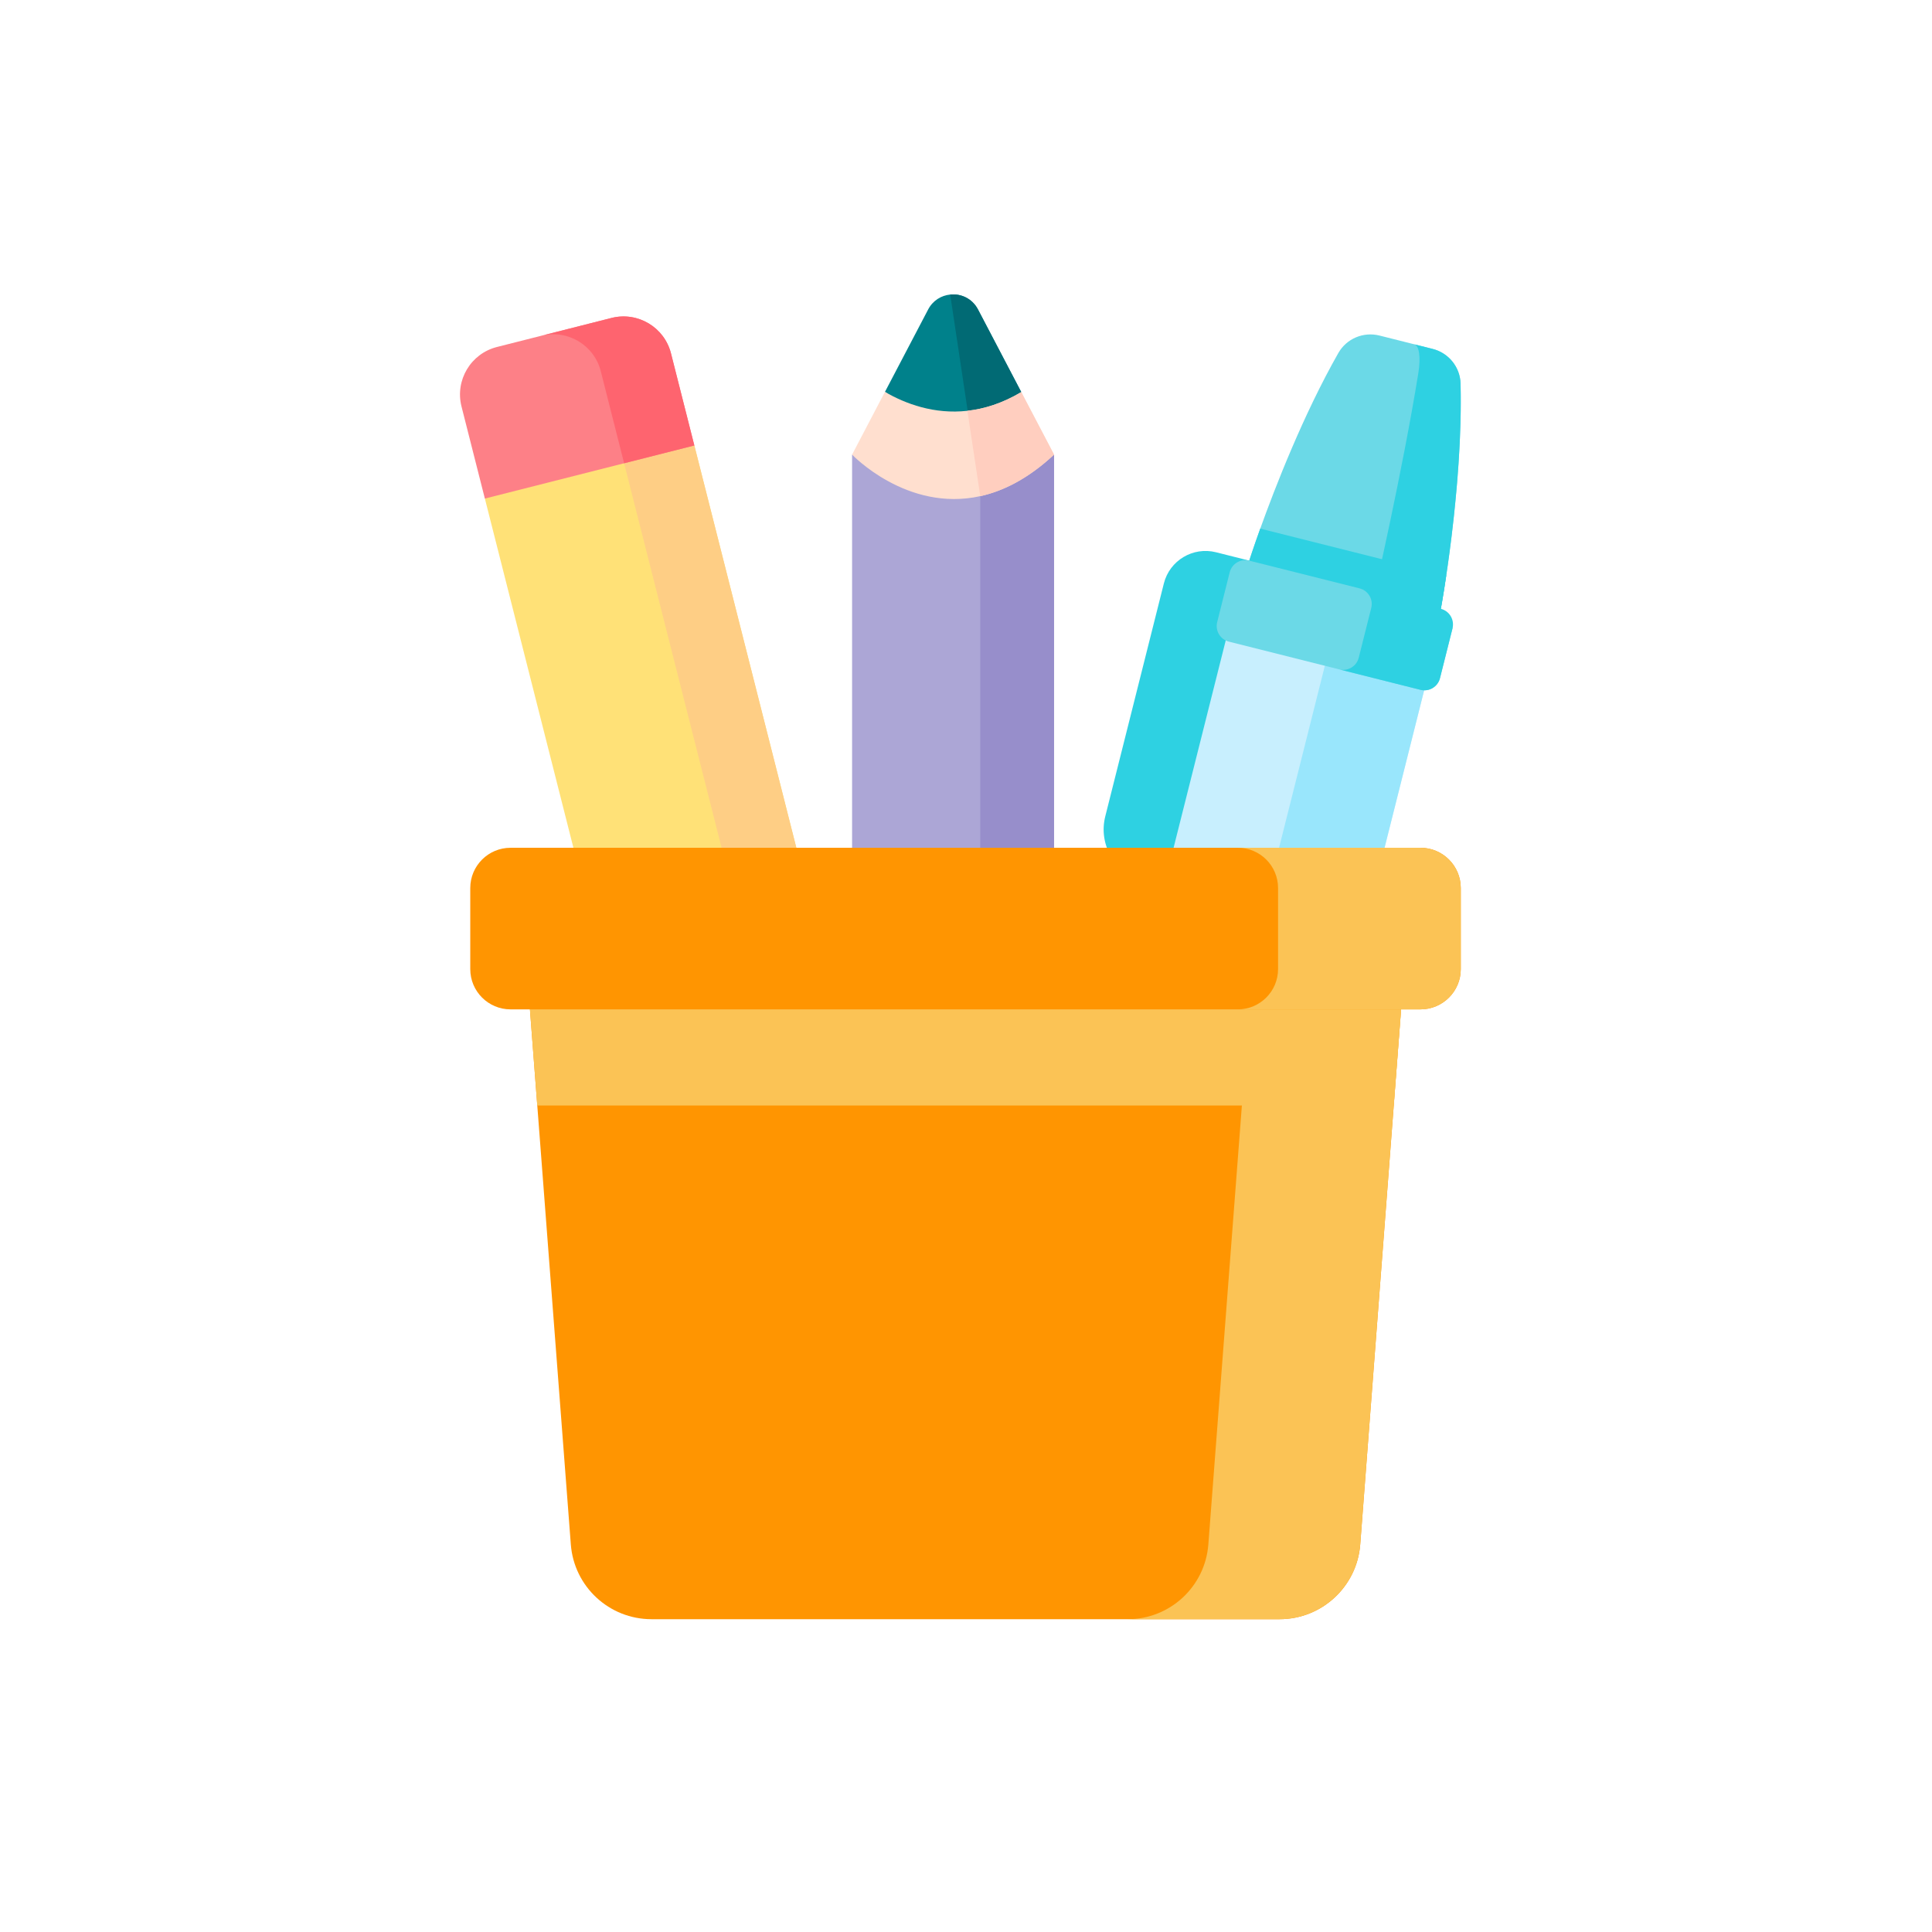 <svg width="105" height="105" viewBox="0 0 105 105" fill="none" xmlns="http://www.w3.org/2000/svg">
<path d="M55.504 21.31C54.567 21.868 53.662 23.108 52.809 23.772C52.464 24.041 52.126 24.215 51.8 24.212C50.322 24.199 49.044 21.849 48.095 21.299L50.444 16.817C50.702 16.326 51.161 16.057 51.641 16.008C52.224 15.949 52.836 16.219 53.151 16.817L55.504 21.31Z" fill="#00818B"/>
<path d="M55.504 21.31C54.567 21.868 53.662 23.108 52.808 23.772L51.641 16.008C52.224 15.949 52.836 16.219 53.15 16.817L55.504 21.31Z" fill="#016A74"/>
<path d="M57.285 24.708V53.071H46.309V24.708C46.309 24.708 48.868 23.946 51.799 24.212C52.202 24.248 52.549 24.294 52.882 24.343C53.999 24.508 54.947 24.708 57.285 24.708Z" fill="#ACA6D6"/>
<path d="M57.285 24.708V53.071H53.275V26.965L52.881 24.343C53.998 24.508 54.946 24.708 57.285 24.708Z" fill="#978ECB"/>
<path d="M57.285 24.707C55.889 26.009 54.532 26.687 53.275 26.965C49.288 27.848 46.309 24.707 46.309 24.707L48.094 21.299C49.206 21.942 50.769 22.529 52.578 22.326C53.498 22.224 54.481 21.917 55.504 21.309L57.285 24.707Z" fill="#FFDFCF"/>
<path d="M57.285 24.707C55.888 26.009 54.531 26.687 53.275 26.965L52.577 22.326C53.498 22.224 54.481 21.917 55.503 21.31L57.285 24.707Z" fill="#FFCEBF"/>
<path d="M46.236 57.732L34.851 60.619L26.352 27.096L31.082 21.861L37.736 24.21L46.236 57.732Z" fill="#FFE177"/>
<path d="M46.235 57.732L42.419 58.7L33.919 25.177L34.866 20.902L37.736 24.21L46.235 57.732Z" fill="#FECE85"/>
<path d="M33.233 17.28L27.008 18.858C25.583 19.219 24.721 20.667 25.082 22.092L26.351 27.096L37.736 24.209L36.467 19.206C36.106 17.781 34.658 16.919 33.233 17.28Z" fill="#FD8087"/>
<path d="M36.467 19.206L37.736 24.21L33.92 25.177L32.651 20.174C32.29 18.749 30.841 17.887 29.417 18.248L33.233 17.28C34.657 16.919 36.106 17.782 36.467 19.206Z" fill="#FE646F"/>
<path d="M62.179 47.896C63.736 48.288 65.315 47.343 65.707 45.786L69.46 30.863L66.087 30.014C64.836 29.7 63.567 30.459 63.253 31.71L60.069 44.368C59.677 45.925 60.622 47.504 62.179 47.896Z" fill="#2ED1E2"/>
<path d="M67.163 32.632L77.946 35.344L69.551 68.719L58.768 66.007L67.163 32.632Z" fill="#C8EFFE"/>
<path d="M72.555 33.988L77.946 35.344L69.551 68.719L64.159 67.363L72.555 33.988Z" fill="#99E6FC"/>
<path d="M78.602 31.271C78.434 32.398 78.307 33.088 78.307 33.088L77.442 33.221L72.547 33.98L68.592 30.996L67.894 30.469C67.894 30.469 68.108 29.801 68.492 28.729C69.293 26.501 70.834 22.526 72.738 19.182C73.183 18.401 74.1 18.017 74.972 18.236L77.858 18.962C78.73 19.182 79.356 19.953 79.379 20.852C79.473 24.697 78.952 28.929 78.602 31.271Z" fill="#6BD9E7"/>
<path d="M78.602 31.271C78.433 32.398 78.306 33.088 78.306 33.088L77.441 33.221L68.591 30.996L67.893 30.469C67.893 30.469 68.107 29.801 68.491 28.729L78.602 31.271Z" fill="#2ED1E2"/>
<path d="M72.546 33.98L74.71 32.183C74.71 32.183 76.203 25.713 77.084 20.276C77.223 19.416 77.13 18.779 76.861 18.711L77.858 18.962C78.731 19.181 79.356 19.953 79.378 20.852C79.519 26.547 78.307 33.088 78.307 33.088L72.546 33.98Z" fill="#2ED1E2"/>
<path d="M77.2 37.49L66.786 34.871C66.561 34.815 66.368 34.671 66.249 34.472C66.13 34.274 66.095 34.036 66.151 33.811L66.832 31.103C66.889 30.878 67.032 30.685 67.231 30.566C67.43 30.447 67.668 30.412 67.893 30.469L73.891 31.977C74.359 32.094 79.059 33.68 78.941 34.148L78.26 36.856C78.232 36.968 78.183 37.072 78.114 37.164C78.046 37.256 77.96 37.334 77.862 37.393C77.763 37.452 77.654 37.491 77.54 37.508C77.427 37.524 77.311 37.519 77.2 37.49Z" fill="#6BD9E7"/>
<path d="M78.941 34.148L78.26 36.856C78.232 36.968 78.182 37.072 78.114 37.164C78.045 37.256 77.959 37.334 77.861 37.393C77.763 37.452 77.653 37.491 77.54 37.507C77.427 37.524 77.311 37.518 77.2 37.49L72.783 36.38C72.894 36.408 73.01 36.413 73.124 36.397C73.237 36.38 73.346 36.341 73.445 36.282C73.543 36.224 73.629 36.146 73.698 36.054C73.766 35.962 73.816 35.857 73.844 35.746L74.525 33.038C74.582 32.813 74.546 32.575 74.427 32.376C74.308 32.177 74.115 32.033 73.891 31.977L78.307 33.088C78.532 33.144 78.725 33.288 78.843 33.487C78.962 33.686 78.997 33.924 78.941 34.148Z" fill="#2ED1E2"/>
<path d="M76.147 54.856L75.748 60.081L73.926 83.936C73.751 86.229 71.839 88 69.54 88H35.409C33.108 88 31.197 86.229 31.023 83.936L29.2 60.081L28.801 54.856L52.474 50.466L76.147 54.856Z" fill="#FF9501"/>
<path d="M76.146 54.856L75.747 60.081H29.199L28.8 54.856L52.474 50.466L76.146 54.856Z" fill="#FBC355"/>
<path d="M76.146 54.857L73.926 83.936C73.75 86.229 71.838 88 69.54 88H61.285C63.586 88 65.496 86.229 65.671 83.936L67.893 54.857L48.348 51.232L52.474 50.466L76.146 54.857Z" fill="#FBC355"/>
<path d="M77.201 54.857H27.746C26.538 54.857 25.558 53.877 25.558 52.668V48.264C25.558 47.055 26.538 46.075 27.746 46.075H77.201C78.41 46.075 79.39 47.055 79.39 48.264V52.668C79.39 53.877 78.41 54.857 77.201 54.857Z" fill="#FF9501"/>
<path d="M79.39 48.263V52.668C79.39 53.876 78.411 54.857 77.201 54.857H67.272C68.48 54.857 69.46 53.876 69.46 52.668V48.263C69.46 47.055 68.48 46.075 67.272 46.075H77.201C78.411 46.075 79.39 47.055 79.39 48.263Z" fill="#FBC355"/>
</svg>
